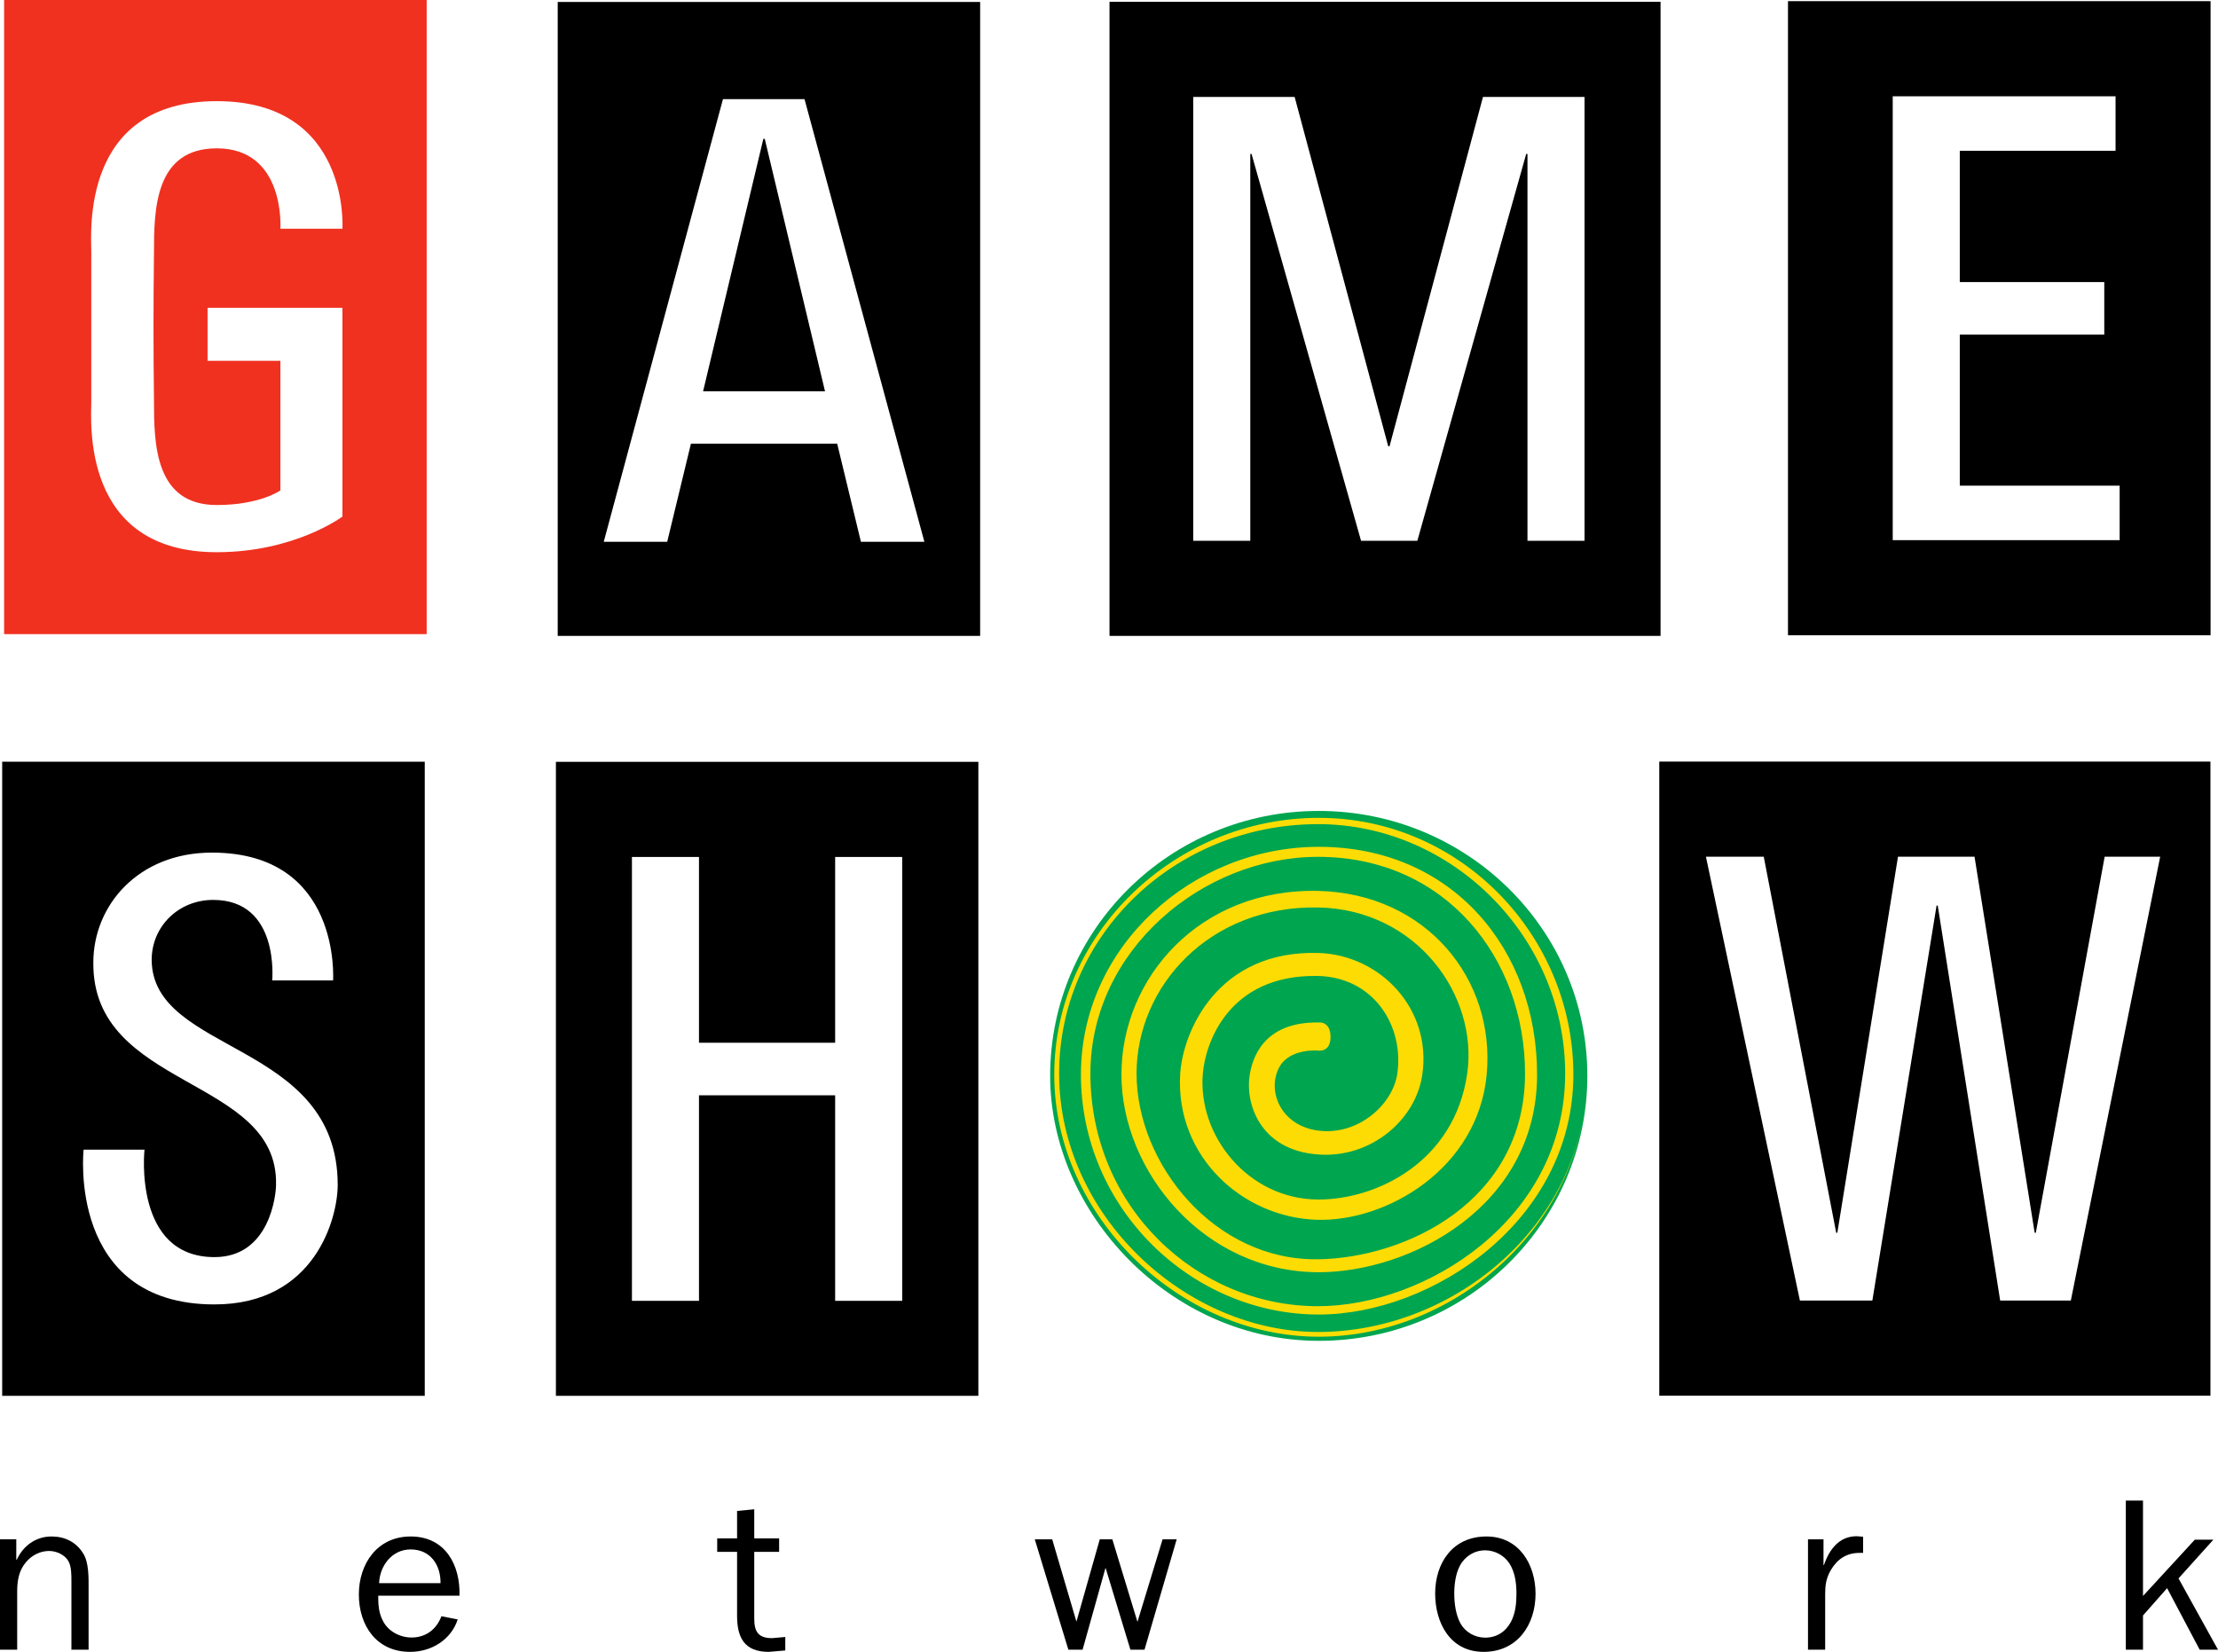 <?xml version="1.0" encoding="UTF-8" standalone="no"?>
<!-- Created with Inkscape (http://www.inkscape.org/) -->

<svg
   xmlns:dc="http://purl.org/dc/elements/1.1/"
   xmlns:cc="http://creativecommons.org/ns#"
   xmlns:rdf="http://www.w3.org/1999/02/22-rdf-syntax-ns#"
   xmlns:svg="http://www.w3.org/2000/svg"
   xmlns="http://www.w3.org/2000/svg"
   xmlns:xlink="http://www.w3.org/1999/xlink"
   xmlns:sodipodi="http://sodipodi.sourceforge.net/DTD/sodipodi-0.dtd"
   xmlns:inkscape="http://www.inkscape.org/namespaces/inkscape"
   width="1000"
   height="744.74"
   id="svg2"
   sodipodi:version="0.32"
   inkscape:version="0.91 r13725"
   inkscape:output_extension="org.inkscape.output.svg.inkscape"
   version="1.0"
   sodipodi:docname="Game Show Network (1997).svg">
  <defs
     id="defs9722" />
  <sodipodi:namedview
     pagecolor="#ffffff"
     bordercolor="#666666"
     borderopacity="1"
     objecttolerance="10"
     gridtolerance="10"
     guidetolerance="10"
     inkscape:pageopacity="0"
     inkscape:pageshadow="2"
     inkscape:window-width="1366"
     inkscape:window-height="705"
     id="namedview9720"
     showgrid="false"
     inkscape:zoom="0.48584906"
     inkscape:cx="500.61673"
     inkscape:cy="352.86256"
     inkscape:window-x="-8"
     inkscape:window-y="-8"
     inkscape:window-maximized="1"
     inkscape:current-layer="layer1" />
  <g
     inkscape:label="Layer 1"
     inkscape:groupmode="layer"
     id="layer1"
     transform="translate(-199.119,-294.942)">
    <g
       id="g3766"
       clip-path="url(#id36)"
       transform="matrix(3.281,0,0,-3.281,-828.085,3551.488)">
      <g
         id="g3768"
         clip-path="url(#id37)">
        <g
           id="g3770"
           transform="matrix(5.04,0,0,4.963,536.974,923.908)">
          <use
             id="use3772"
             xlink:href="#id38"
             x="0"
             y="0"
             width="744.094"
             height="1052.362" />
        </g>
      </g>
    </g>
    <g
       id="g9522"
       clip-path="url(#id123)"
       transform="matrix(3.281,0,0,-3.281,-828.085,3551.488)">
      <g
         id="g9524"
         transform="matrix(2.989,-5.628,-2.368,-1.258,127.814,907.274)">
        <g
           id="g9526"
           clip-path="url(#id124)">
          <g
             id="g9528"
             transform="matrix(0.462,0,0,-0.929,-0.097,0.965)">
            <use
               id="use9530"
               xlink:href="#id125"
               x="0"
               y="0"
               width="744.094"
               height="1052.362" />
          </g>
        </g>
      </g>
    </g>
    <g
       id="g9532"
       clip-path="url(#id126)"
       transform="matrix(3.281,0,0,-3.281,-828.085,3551.488)">
      <g
         id="g9534"
         transform="matrix(2.989,-5.628,-1.607,-0.854,125.844,906.227)">
        <g
           id="g9536"
           clip-path="url(#id127)">
          <g
             id="g9538"
             transform="matrix(0.592,0,0,-1.612,0.257,1.096)">
            <use
               id="use9540"
               xlink:href="#id128"
               x="0"
               y="0"
               width="744.094"
               height="1052.362" />
          </g>
        </g>
      </g>
    </g>
    <g
       id="g9542"
       clip-path="url(#id129)"
       transform="matrix(3.281,0,0,-3.281,-828.085,3551.488)">
      <g
         id="g9544"
         transform="matrix(2.989,-5.628,-3.65,-1.938,130.574,908.739)">
        <g
           id="g9546"
           clip-path="url(#id130)">
          <g
             id="g9548"
             transform="matrix(0.953,0,0,-1.02,0.156,1.043)">
            <use
               id="use9550"
               xlink:href="#id131"
               x="0"
               y="0"
               width="744.094"
               height="1052.362" />
          </g>
        </g>
      </g>
    </g>
    <g
       id="g9552"
       clip-path="url(#id132)"
       transform="matrix(3.281,0,0,-3.281,-828.085,3551.488)">
      <g
         id="g9554"
         transform="matrix(3.048,0,0,-0.768,128.262,907.264)">
        <g
           id="g9556"
           clip-path="url(#id133)">
          <g
             id="g9558"
             transform="matrix(1,0,0,-0.752,-0.003,0.876)">
            <use
               id="use9560"
               xlink:href="#id134"
               x="0"
               y="0"
               width="744.094"
               height="1052.362" />
          </g>
        </g>
      </g>
    </g>
    <g
       id="g9570"
       clip-path="url(#id138)"
       transform="matrix(3.281,0,0,-3.281,-828.085,3551.488)">
      <g
         id="g9572"
         transform="matrix(0,7.154,7.154,0,128.105,898.522)">
        <g
           id="g9574"
           clip-path="url(#id139)">
          <g
             id="g9576"
             transform="matrix(0.096,0,0,-0.481,0.756,0.229)">
            <use
               id="use9578"
               xlink:href="#id140"
               x="0"
               y="0"
               width="744.094"
               height="1052.362" />
          </g>
        </g>
      </g>
    </g>
    <g
       id="g9580"
       clip-path="url(#id141)"
       transform="matrix(3.281,0,0,-3.281,-828.085,3551.488)">
      <g
         id="g9582"
         transform="matrix(-1.304,5.85,2.852,0.636,124.526,901.551)">
        <g
           id="g9584"
           clip-path="url(#id142)">
          <g
             id="g9586"
             transform="matrix(1.042,0,0,-0.978,-0.135,1.01)">
            <use
               id="use9588"
               xlink:href="#id143"
               x="0"
               y="0"
               width="744.094"
               height="1052.362" />
          </g>
        </g>
      </g>
    </g>
    <g
       id="g9590"
       clip-path="url(#id144)"
       transform="matrix(3.281,0,0,-3.281,-828.085,3551.488)">
      <g
         id="g9592"
         transform="matrix(3.042,0,0,-0.768,124.73,907.264)">
        <g
           id="g9594"
           clip-path="url(#id145)">
          <g
             id="g9596"
             transform="matrix(1,0,0,-0.752,-0.003,0.876)">
            <use
               id="use9598"
               xlink:href="#id146"
               x="0"
               y="0"
               width="744.094"
               height="1052.362" />
          </g>
        </g>
      </g>
    </g>
    <g
       id="g9600"
       clip-path="url(#id147)"
       transform="matrix(3.281,0,0,-3.281,-828.085,3551.488)">
      <g
         id="g9602"
         transform="matrix(1.095,0,0,-0.768,126.251,901.791)">
        <g
           id="g9604"
           clip-path="url(#id148)">
          <g
             id="g9606"
             transform="matrix(2.779,0,0,-0.751,-1.399,0.876)">
            <use
               id="use9608"
               xlink:href="#id149"
               x="0"
               y="0"
               width="744.094"
               height="1052.362" />
          </g>
        </g>
      </g>
    </g>
    <g
       id="g9610"
       clip-path="url(#id150)"
       transform="matrix(3.281,0,0,-3.281,-828.085,3551.488)">
      <g
         id="g9612"
         transform="matrix(-4.42,4.42,1.202,1.202,130.805,903.257)">
        <g
           id="g9614"
           clip-path="url(#id151)">
          <g
             id="g9616"
             transform="matrix(0.458,0,0,-1.682,0.274,1.184)">
            <use
               id="use9618"
               xlink:href="#id152"
               x="0"
               y="0"
               width="744.094"
               height="1052.362" />
          </g>
        </g>
      </g>
    </g>
    <g
       id="g9620"
       clip-path="url(#id153)"
       transform="matrix(3.281,0,0,-3.281,-828.085,3551.488)">
      <g
         id="g9622"
         transform="matrix(-4.42,4.42,2.627,2.627,128.393,900.844)">
        <g
           id="g9624"
           clip-path="url(#id154)">
          <g
             id="g9626"
             transform="matrix(0.564,0,0,-0.949,-0.122,0.974)">
            <use
               id="use9628"
               xlink:href="#id155"
               x="0"
               y="0"
               width="744.094"
               height="1052.362" />
          </g>
        </g>
      </g>
    </g>
    <g
       id="g9630"
       clip-path="url(#id156)"
       transform="matrix(3.281,0,0,-3.281,-828.085,3551.488)">
      <g
         id="g9632"
         transform="matrix(1.099,0,0,-0.772,129.783,901.796)">
        <g
           id="g9634"
           clip-path="url(#id157)">
          <g
             id="g9636"
             transform="matrix(2.773,0,0,-0.753,-1.393,0.876)">
            <use
               id="use9638"
               xlink:href="#id158"
               x="0"
               y="0"
               width="744.094"
               height="1052.362" />
          </g>
        </g>
      </g>
    </g>
    <g
       id="g10128"
       clip-path="url(#id189)"
       transform="matrix(3.281,0,0,-3.281,-828.085,3551.488)">
      <g
         id="g10130"
         clip-path="url(#id190)">
        <g
           id="g10132"
           transform="matrix(5.04,0,0,4.848,279.143,797.977)">
          <use
             id="use10134"
             xlink:href="#id191"
             x="0"
             y="0"
             width="744.094"
             height="1052.362" />
        </g>
      </g>
    </g>
    <g
       id="g10492"
       clip-path="url(#id223)"
       transform="matrix(3.281,0,0,-3.281,-828.085,3551.488)">
      <g
         id="g10494"
         clip-path="url(#id224)">
        <g
           id="g10496"
           clip-path="url(#id225)">
          <g
             id="g10498"
             transform="matrix(40.089,0,0,20.1,350.61,945.97)">
            <use
               id="use10500"
               xlink:href="#id226"
               x="0"
               y="0"
               width="744.094"
               height="1052.362" />
          </g>
        </g>
      </g>
    </g>
    <g
       id="g10728"
       clip-path="url(#id242)"
       transform="matrix(3.281,0,0,-3.281,-828.085,3551.488)">
      <g
         id="g10730"
         transform="matrix(8.4,0,0,8.391,437.857,826.414)">
        <use
           id="use10732"
           xlink:href="#id243"
           x="0"
           y="0"
           width="744.094"
           height="1052.362" />
      </g>
    </g>
    <g
       id="g11250"
       clip-path="url(#id290)"
       transform="matrix(3.281,0,0,-3.281,-828.085,3551.488)">
      <g
         id="g11252"
         transform="matrix(-8.678,12.389,14.345,10.04,421.369,789.323)">
        <g
           id="g11254"
           clip-path="url(#id291)">
          <g
             id="g11256"
             transform="matrix(1.091,0,0,-1.095,-0.101,0.991)">
            <use
               id="use11258"
               xlink:href="#id292"
               x="0"
               y="0"
               width="744.094"
               height="1052.362" />
          </g>
        </g>
      </g>
    </g>
    <g
       id="g11322"
       clip-path="url(#id299)"
       transform="matrix(3.281,0,0,-3.281,-828.085,3551.488)">
      <g
         id="g11324"
         transform="matrix(9.419,-9.498,-6.99,-7.048,211.691,779.406)">
        <g
           id="g11326"
           clip-path="url(#id300)">
          <g
             id="g11328"
             transform="matrix(1.151,0,0,-1.552,-0.017,1.203)">
            <use
               id="use11330"
               xlink:href="#id301"
               x="0"
               y="0"
               width="744.094"
               height="1052.362" />
          </g>
        </g>
      </g>
    </g>
    <g
       id="g11332"
       clip-path="url(#id302)"
       transform="matrix(3.281,0,0,-3.281,-828.085,3551.488)">
      <g
         id="g11334"
         transform="matrix(-11.075,-2.993,-3.117,11.73,221.587,769.219)">
        <g
           id="g11336"
           clip-path="url(#id303)">
          <g
             id="g11338"
             transform="matrix(1.081,0,0,-1.085,-0.041,1.04)">
            <use
               id="use11340"
               xlink:href="#id304"
               x="0"
               y="0"
               width="744.094"
               height="1052.362" />
          </g>
        </g>
      </g>
    </g>
    <path
       inkscape:connector-curvature="0"
       style="fill:#ffffff;fill-rule:nonzero;stroke:none"
       d="m 952.24,668.526 231.907,0 0,224.624 -231.907,0 0,-224.624 z"
       id="path11404" />
    <path
       inkscape:connector-curvature="0"
       style="fill:#ffffff;fill-rule:nonzero;stroke:none"
       d="m 463.627,664.48 157.341,0 0,232.775 -157.341,0 0,-232.775 z"
       id="path11406" />
    <path
       inkscape:connector-curvature="0"
       style="fill:#ffffff;fill-rule:nonzero;stroke:none"
       d="m 215.13,656.272 161.503,0 0,236.879 -161.503,0 0,-236.879 z"
       id="path11408" />
    <path
       inkscape:connector-curvature="0"
       style="fill:#ffffff;fill-rule:nonzero;stroke:none"
       d="m 1035.073,321.416 140.809,0 0,236.879 -140.809,0 0,-236.879 z"
       id="path11410" />
    <path
       inkscape:connector-curvature="0"
       style="fill:#ffffff;fill-rule:nonzero;stroke:none"
       d="m 712.067,321.416 219.48,0 0,232.775 -219.48,0 0,-232.775 z"
       id="path11412" />
    <path
       inkscape:connector-curvature="0"
       style="fill:#ffffff;fill-rule:nonzero;stroke:none"
       d="m 455.304,313.266 169.769,0 0,249.133 -169.769,0 0,-249.133 z"
       id="path11414" />
    <path
       inkscape:connector-curvature="0"
       style="fill:#ffffff;fill-rule:nonzero;stroke:none"
       d="m 223.454,321.416 140.809,0 0,236.879 -140.809,0 0,-236.879 z"
       id="path11416" />
    <path
       inkscape:connector-curvature="0"
       style="fill:#000000;fill-rule:nonzero;stroke:none"
       d="m 699.35,295.752 248.439,0 0,285.896 -248.439,0 0,-285.896 z m 214.162,42.89 -45.78,0 -42.139,157.514 -0.578,0 -42.197,-157.514 -45.723,0 0,200.116 25.723,0 0,-174.393 0.578,0 49.364,174.393 25.376,0 49.075,-174.393 0.578,0 0,174.393 25.723,0 0,-200.116"
       id="path11418" />
    <path
       inkscape:connector-curvature="0"
       style="fill:#000000;fill-rule:nonzero;stroke:none"
       d="m 1005.246,295.463 190.52,0 0,285.896 -190.52,0 0,-285.896 z m 149.537,218.439 -72.081,0 0,-68.092 65.144,0 0,-23.699 -65.144,0 0,-59.191 70.231,0 0,-24.566 -100.462,0 0,200.116 102.312,0 0,-24.566"
       id="path11420" />
    <path
       inkscape:connector-curvature="0"
       style="fill:#000000;fill-rule:nonzero;stroke:none"
       d="m 449.755,638.411 190.462,0 0,285.838 -190.462,0 0,-285.838 z m 156.127,42.89 -30.231,0 0,83.757 -61.387,0 0,-83.757 -30.231,0 0,200.116 30.231,0 0,-92.659 61.387,0 0,92.659 30.231,0 0,-200.116"
       id="path11422" />
    <path
       inkscape:connector-curvature="0"
       style="fill:#000000;fill-rule:nonzero;stroke:none"
       d="m 947.211,638.295 248.497,0 0,285.896 -248.497,0 0,-285.896 z m 200.809,42.89 -31.04,169.538 -0.52,0 -27.11,-169.538 -34.509,0 -27.341,169.538 -0.52,0 -32.659,-169.538 -26.069,0 42.37,200.116 32.659,0 28.959,-178.092 0.52,0 28.15,178.092 31.85,0 40.289,-200.116 -25.029,0"
       id="path11424" />
    <path
       inkscape:connector-curvature="0"
       style="fill:#000000;fill-rule:nonzero;stroke:none"
       d="m 206.46,998.122 0.231,0 c 2.832,-6.185 8.497,-10.462 15.665,-10.462 6.069,0 11.156,2.543 14.335,7.746 2.543,4.162 2.37,10.867 2.37,15.78 l 0,27.514 -7.746,0 0,-30.751 c 0,-2.948 0.058,-6.705 -1.387,-9.249 -1.676,-2.832 -5.376,-4.509 -8.671,-4.509 -4.046,0 -7.746,1.908 -10.405,5.029 -3.295,3.873 -3.988,8.439 -3.988,13.41 l 0,26.069 -7.746,0 0,-49.769 7.341,0 0,9.191"
       id="path11426" />
    <path
       inkscape:connector-curvature="0"
       style="fill:#000000;fill-rule:nonzero;stroke:none"
       d="m 405.477,1025.058 c -2.948,9.133 -11.792,14.624 -21.445,14.624 -15.26,0 -23.121,-11.965 -23.121,-25.896 0,-13.699 8.208,-26.127 23.353,-26.127 15.665,0 22.428,12.89 22.023,26.705 l -36.647,0 c 0,3.931 0.173,7.572 2.081,11.272 2.37,4.74 7.63,7.572 12.948,7.572 6.532,0 11.272,-3.757 13.468,-9.595 l 7.341,1.445 z m -7.746,-16.358 c 0.116,-8.208 -4.566,-15.202 -13.468,-15.202 -8.439,0 -13.931,7.399 -14.22,15.202 l 27.688,0"
       id="path11428" />
    <path
       inkscape:connector-curvature="0"
       style="fill:#000000;fill-rule:nonzero;stroke:none"
       d="m 553.165,1039.046 -7.457,0.636 c -10.983,0 -14.277,-6.416 -14.277,-16.301 l 0,-28.786 -8.96,0 0,-6.069 8.96,0 0,-12.37 7.746,-0.751 0,13.121 11.214,0 0,6.069 -11.214,0 0,30.058 c 0,5.78 1.676,8.844 8.035,8.844 l 5.954,-0.52 0,6.069"
       id="path11430" />
    <path
       inkscape:connector-curvature="0"
       style="fill:#000000;fill-rule:nonzero;stroke:none"
       d="m 715.13,1038.7 -6.358,0 -11.214,-36.936 -10.347,36.936 -6.416,0 -15.145,-49.769 7.861,0 10.925,37.11 10.52,-37.11 5.665,0 11.329,37.225 11.329,-37.225 6.358,0 -14.509,49.769"
       id="path11432" />
    <path
       inkscape:connector-curvature="0"
       style="fill:#000000;fill-rule:nonzero;stroke:none"
       d="m 846.171,1013.382 c 0,-13.815 7.919,-25.723 23.121,-25.723 14.798,0 22.139,12.717 22.139,25.838 0,13.931 -8.15,26.185 -23.41,26.185 -15.145,0 -21.85,-13.121 -21.85,-26.301 z m 34.162,12.775 c 2.081,-3.931 2.486,-8.439 2.486,-12.775 0,-4.682 -0.636,-9.595 -3.179,-13.584 -2.37,-3.642 -6.59,-5.896 -10.925,-5.896 -4.913,0 -9.249,2.775 -11.445,7.052 -1.908,3.642 -2.486,8.439 -2.486,12.428 0,4.509 0.694,9.711 2.89,13.642 2.197,3.815 6.474,6.243 11.04,6.243 5.145,0 9.191,-2.601 11.618,-7.11"
       id="path11434" />
    <path
       inkscape:connector-curvature="0"
       style="fill:#000000;fill-rule:nonzero;stroke:none"
       d="m 1021.258,988.931 0,11.618 0.173,0 c 2.37,-6.763 6.647,-13.006 14.798,-13.006 l 2.89,0.231 0,7.283 -1.619,0 c -5.954,0 -10.116,2.89 -13.006,7.861 -2.081,3.642 -2.486,6.763 -2.486,10.694 l 0,25.087 -7.746,0 0,-49.769 6.994,0"
       id="path11436" />
    <path
       inkscape:connector-curvature="0"
       style="fill:#000000;fill-rule:nonzero;stroke:none"
       d="m 1190.853,1038.7 -14.682,-27.746 -10.867,12.312 0,15.434 -7.746,0 0,-67.225 7.746,0 0,43.006 23.353,-25.376 8.382,0 -15.723,17.457 17.803,32.139 -8.266,0"
       id="path11438" />
    <path
       inkscape:connector-curvature="0"
       style="fill:#f03120;fill-rule:nonzero;stroke:none"
       d="m 200.969,294.942 190.52,0 0,285.896 -190.52,0 0,-285.896 z m 152.543,138.786 -60.809,0 0,23.873 32.832,0 0,58.439 c 0,0 -9.133,6.59 -28.671,6.59 -27.977,0 -28.324,-27.63 -28.324,-47.168 -0.289,-24.74 -0.289,-41.734 0,-66.474 0,-19.538 0.347,-47.168 28.324,-47.168 31.04,0 28.671,36.243 28.671,36.243 l 27.977,0 c 0,-0.289 3.584,-57.514 -56.647,-57.514 -61.387,0 -56.59,59.249 -56.59,67.861 0,33.41 0,34.277 0,67.63 0,8.613 -4.798,67.861 56.59,67.861 35.202,0 56.647,-16.069 56.647,-16.069 l 0,-94.104"
       id="path11440" />
    <path
       inkscape:connector-curvature="0"
       style="fill:#000000;fill-rule:nonzero;stroke:none"
       d="m 200.101,638.353 190.52,0 0,285.896 -190.52,0 0,-285.896 z m 67.399,89.364 c 0,-14.971 11.965,-27.052 27.746,-27.052 30.116,0 26.59,36.301 26.59,36.301 l 27.457,0 c 0,-0.289 3.815,-57.63 -54.624,-57.63 -33.295,0 -53.468,23.873 -53.468,49.538 -0.578,57.341 83.584,51.272 82.37,100.289 0,3.988 -2.601,32.543 -27.746,32.543 -36.821,0 -31.561,-48.439 -31.561,-48.439 l -27.457,0 c 0,0 -7.572,69.769 59.017,69.769 45.318,0 55.549,-38.902 55.549,-53.873 0,-65.145 -83.584,-58.786 -83.873,-101.445"
       id="path11442" />
    <path
       inkscape:connector-curvature="0"
       style="fill:#000000;fill-rule:nonzero;stroke:none"
       d="m 450.564,295.809 190.462,0 0,285.838 -190.462,0 0,-285.838 z M 571.084,471.359 543.917,357.544 l -0.636,0 -27.168,113.815 54.971,0 z m -9.249,-131.734 -36.763,0 -53.757,199.595 28.613,0 10.694,-44.22 65.954,0 10.694,44.22 28.613,0 -54.046,-199.595"
       id="path11444" />
    <path
       inkscape:connector-curvature="0"
       style="fill:#00a54f;fill-rule:nonzero;stroke:none"
       d="m 793.685,899.451 c 66.879,0 121.098,-53.468 121.098,-119.48 0,-65.954 -54.22,-119.422 -121.098,-119.422 -66.879,0 -121.098,53.468 -121.098,119.422 0,61.734 54.22,119.48 121.098,119.48"
       id="path11448" />
    <path
       inkscape:connector-curvature="0"
       style="fill:#fddc04;fill-rule:nonzero;stroke:none"
       d="m 799.003,762.457 c 0,7.168 -5.665,6.127 -5.665,6.127 0,0 -13.121,-1.156 -17.63,7.861 -5.376,10.578 0.925,25.954 17.63,28.208 18.208,2.428 33.815,-11.85 35.78,-25.723 3.064,-21.734 -10.809,-43.584 -36.185,-43.988 -39.827,-0.578 -50.347,30.116 -51.503,43.988 -2.428,28.15 20.52,56.647 51.908,56.821 26.185,0.116 61.561,-16.763 67.283,-56.821 5.029,-34.971 -22.543,-74.046 -67.283,-74.855 -48.844,-0.925 -81.792,35.491 -81.792,74.855 0,40.867 35.26,84.451 81.792,83.757 39.48,-0.52 93.353,-26.069 93.353,-83.757 0,-51.792 -35.607,-97.688 -93.353,-97.688 -52.023,0 -102.601,42.139 -102.601,97.688 0,60.347 48.092,104.913 102.601,104.913 48.266,0 111.445,-38.96 111.445,-104.913 0,-61.156 -50.52,-112.428 -111.445,-112.428 -64.335,0 -116.705,50 -116.705,112.428 0,64.104 57.11,116.532 116.705,116.532 62.486,0 121.098,-49.769 121.098,-115.145 0,65.376 -58.266,117.283 -120.751,117.283 -62.486,0 -119.249,-54.162 -119.249,-118.208 0,-64.104 54.913,-115.723 119.249,-115.723 64.335,0 114.798,53.468 114.798,115.723 0,65.954 -63.699,108.208 -114.798,108.208 -57.399,0 -107.225,-47.919 -107.225,-108.208 0,-57.861 50.462,-102.659 107.225,-102.659 60.578,0 98.439,46.647 98.439,102.659 0,59.711 -57.399,89.133 -98.439,89.133 -51.734,0 -88.96,-45.607 -88.96,-89.133 0,-43.584 35.376,-84.162 88.96,-82.775 48.555,1.272 79.711,39.827 75.723,82.775 -3.988,42.486 -45.145,66.474 -76.59,65.491 -33.41,-1.04 -63.699,-28.381 -61.618,-65.491 1.098,-19.306 16.879,-56.243 62.486,-54.798 27.746,0.925 50.983,25.145 46.705,54.798 -3.006,20.751 -23.353,37.688 -46.705,36.069 -27.11,-1.85 -33.237,-23.815 -31.098,-36.069 1.04,-6.069 5.202,-23.873 31.098,-23.468 0,0 5.318,-0.694 5.318,6.532"
       id="path11450" />
    <g
       id="g12370"
       clip-path="url(#id349)"
       transform="matrix(3.281,0,0,-3.281,-828.085,3551.488)">
      <g
         id="g12372"
         transform="matrix(14.425,-14.425,-14.426,-14.426,186.9,834.877)">
        <g
           id="g12374"
           clip-path="url(#id350)">
          <g
             id="g12376"
             transform="matrix(0.97,0,0,-0.97,0.015,0.985)">
            <use
               id="use12378"
               xlink:href="#id351"
               x="0"
               y="0"
               width="744.094"
               height="1052.362" />
          </g>
        </g>
      </g>
    </g>
    <g
       id="g12380"
       clip-path="url(#id352)"
       transform="matrix(3.281,0,0,-3.281,-828.085,3551.488)">
      <g
         id="g12382"
         transform="matrix(0,6.514,6.638,0,171.659,818.683)">
        <g
           id="g12384"
           clip-path="url(#id353)">
          <g
             id="g12386"
             transform="matrix(0.906,0,0,-0.908,0.047,0.954)">
            <use
               id="use12388"
               xlink:href="#id354"
               x="0"
               y="0"
               width="744.094"
               height="1052.362" />
          </g>
        </g>
      </g>
    </g>
    <g
       id="g12390"
       clip-path="url(#id355)"
       transform="matrix(3.281,0,0,-3.281,-828.085,3551.488)">
      <g
         id="g12392"
         transform="matrix(0,6.514,6.638,0,195.497,818.683)">
        <g
           id="g12394"
           clip-path="url(#id356)">
          <g
             id="g12396"
             transform="matrix(0.906,0,0,-0.908,0.047,0.954)">
            <use
               id="use12398"
               xlink:href="#id357"
               x="0"
               y="0"
               width="744.094"
               height="1052.362" />
          </g>
        </g>
      </g>
    </g>
    <g
       id="g14230"
       transform="matrix(71.596,0,0,-47.683,215.145,285.004)">
      <use
         id="use14232"
         xlink:href="#id399"
         x="0"
         y="0"
         width="744.094"
         height="1052.362" />
    </g>
    <g
       id="g14242"
       clip-path="url(#id403)"
       transform="matrix(3.281,0,0,-3.281,-828.085,3551.488)">
      <g
         id="g14244"
         transform="matrix(5.761,0,0,8.066,152.761,996.337)">
        <use
           id="use14246"
           xlink:href="#id404"
           x="0"
           y="0"
           width="744.094"
           height="1052.362" />
      </g>
    </g>
    <g
       id="g14288"
       clip-path="url(#id408)"
       transform="matrix(3.281,0,0,-3.281,-828.085,3551.488)">
      <g
         id="g14290"
         clip-path="url(#id409)">
        <g
           id="g14292"
           clip-path="url(#id410)">
          <g
             id="g14294"
             transform="matrix(29.756,0,0,24.767,179.53,993.223)">
            <use
               id="use14296"
               xlink:href="#id411"
               x="0"
               y="0"
               width="744.094"
               height="1052.362" />
          </g>
        </g>
      </g>
    </g>
    <g
       id="g14298"
       clip-path="url(#id412)"
       transform="matrix(3.281,0,0,-3.281,-828.085,3551.488)">
      <g
         id="g14300"
         clip-path="url(#id413)">
        <g
           id="g14302"
           clip-path="url(#id414)">
          <g
             id="g14304"
             transform="matrix(30.465,0,0,18.219,221.58,994.991)">
            <use
               id="use14306"
               xlink:href="#id415"
               x="0"
               y="0"
               width="744.094"
               height="1052.362" />
          </g>
        </g>
      </g>
    </g>
    <g
       id="g14356"
       transform="matrix(125.189,0,0,-34.932,470.128,279.569)">
      <use
         id="use14358"
         xlink:href="#id416"
         x="0"
         y="0"
         width="744.094"
         height="1052.362" />
    </g>
  </g>
</svg>
